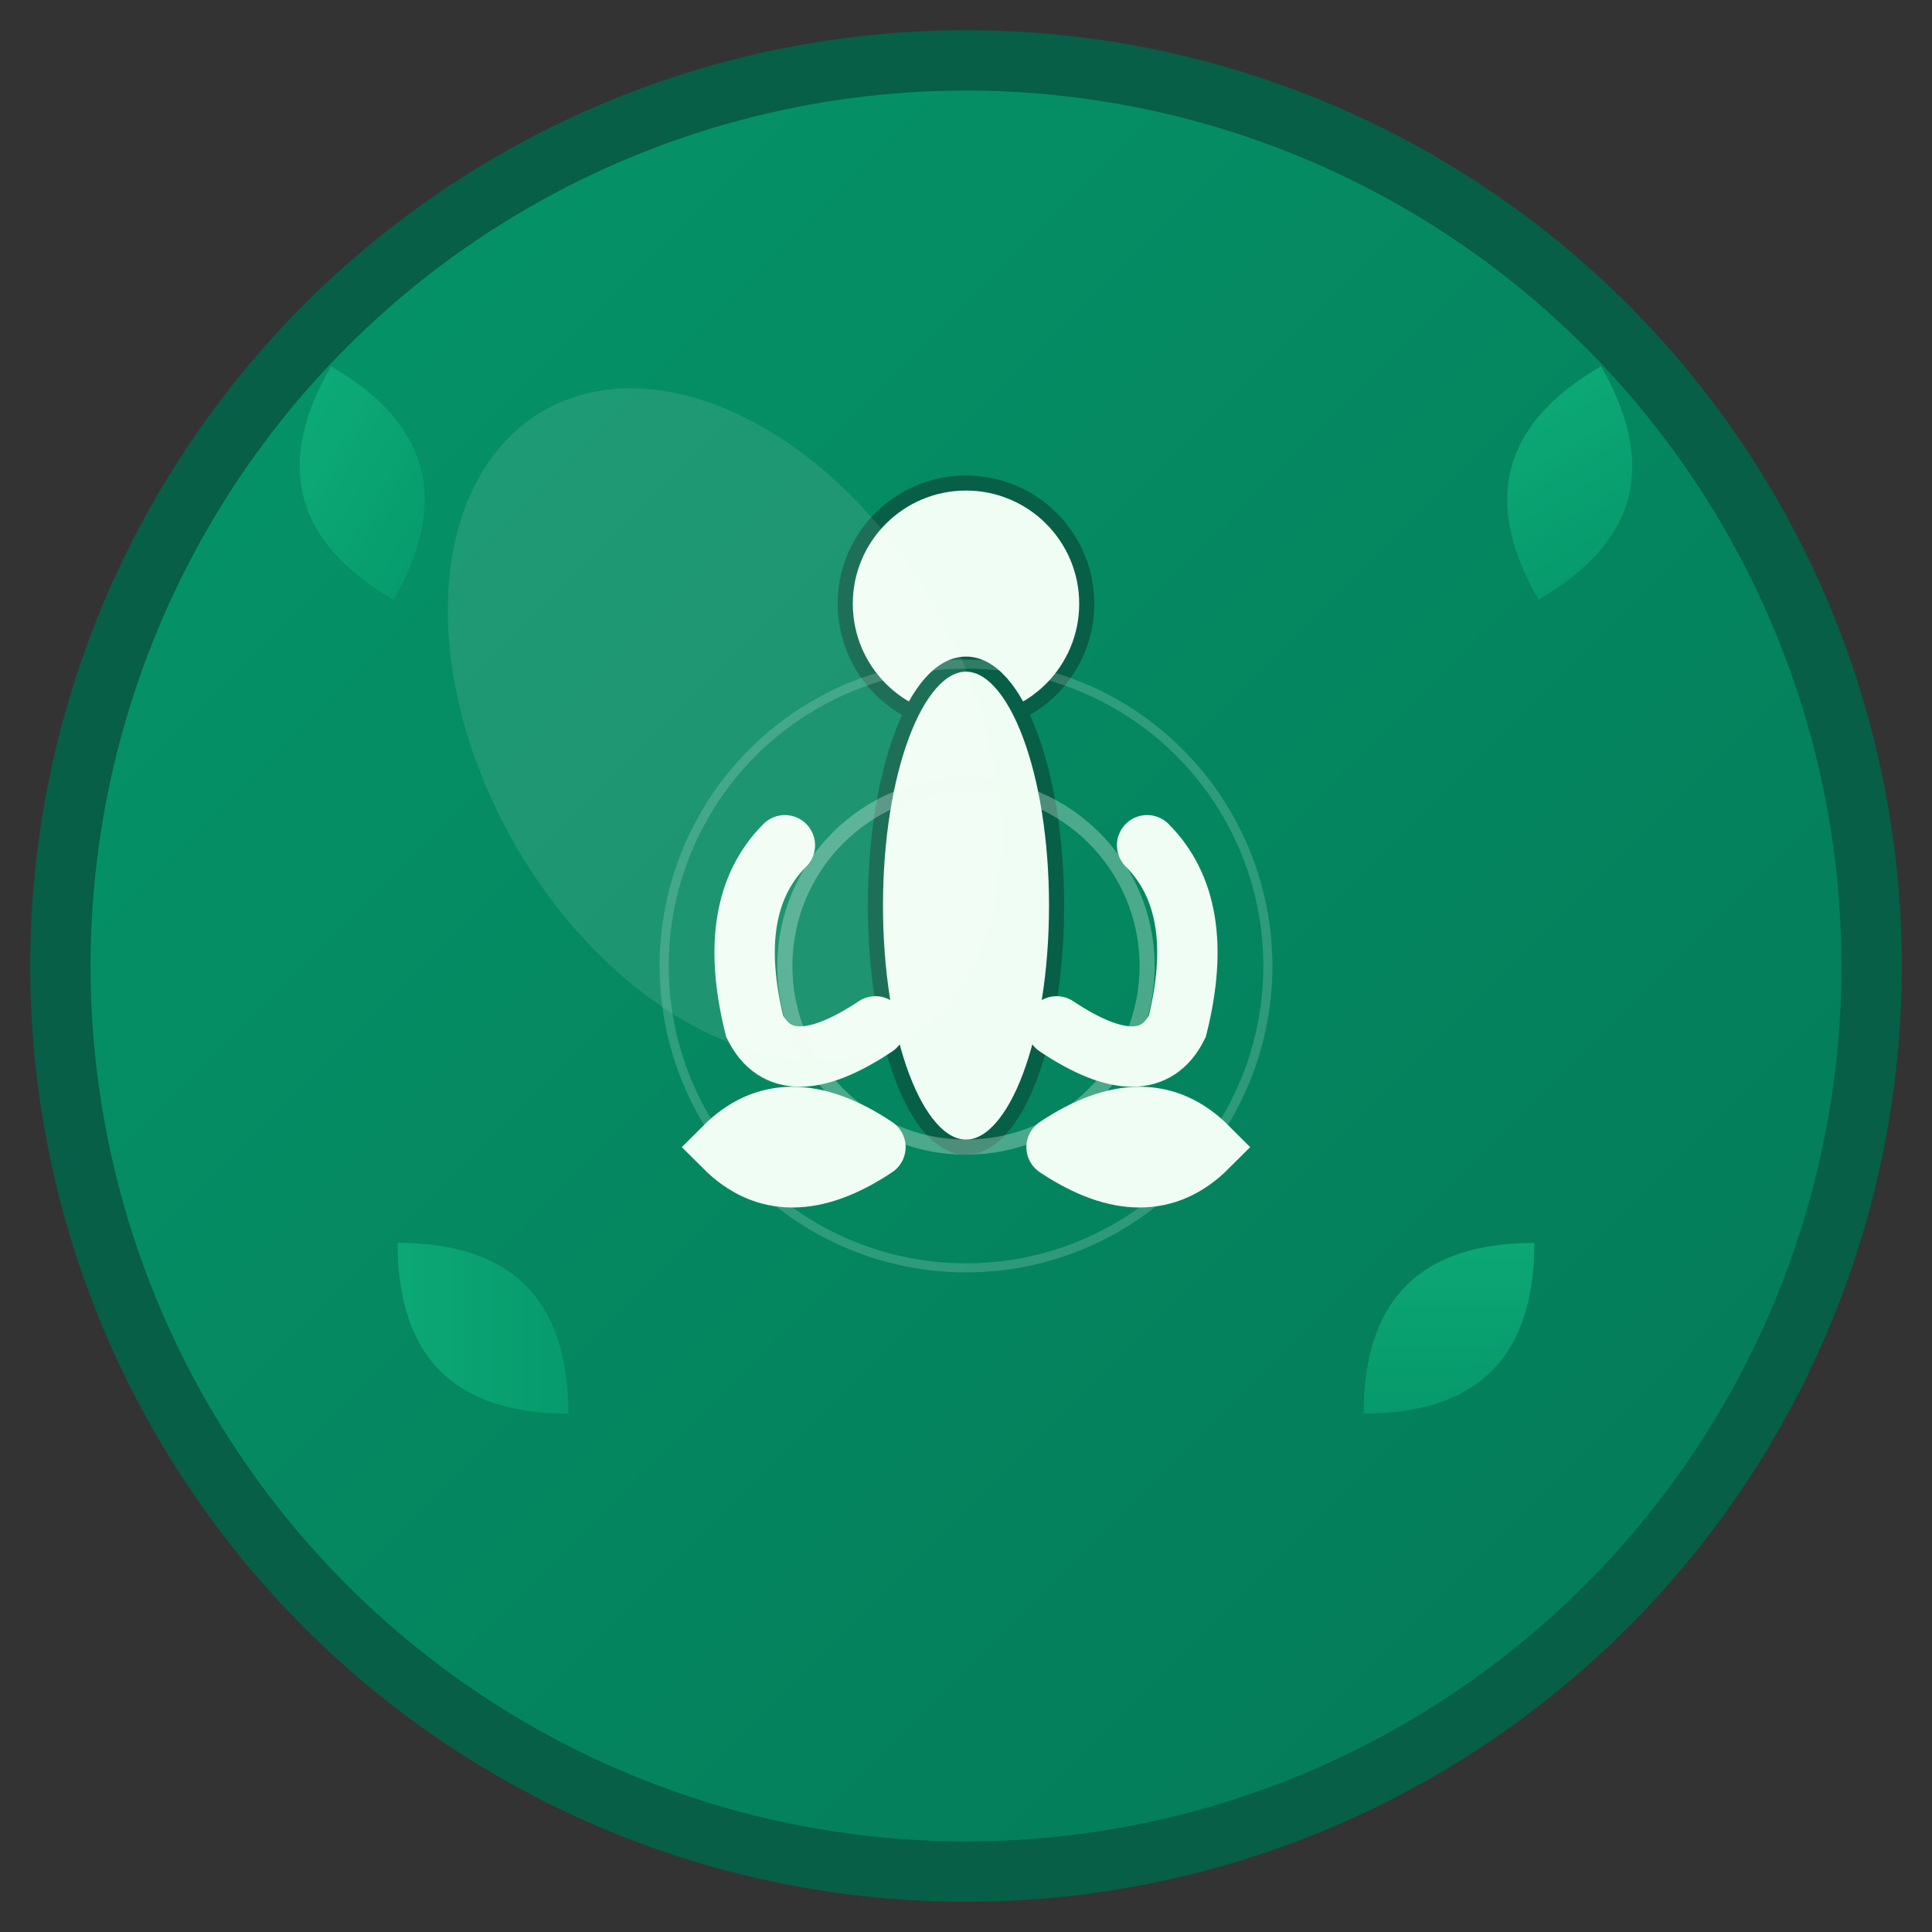 <svg xmlns="http://www.w3.org/2000/svg" viewBox="0 0 64 64" width="64" height="64">
  <rect x="0" y="0" width="64" height="64" fill="#333333" stroke="none"/>
  <defs>
    <linearGradient id="bgGradient" x1="0%" y1="0%" x2="100%" y2="100%">
      <stop offset="0%" style="stop-color:#059669;stop-opacity:1" />
      <stop offset="100%" style="stop-color:#047857;stop-opacity:1" />
    </linearGradient>
    <linearGradient id="leafGradient" x1="0%" y1="0%" x2="100%" y2="100%">
      <stop offset="0%" style="stop-color:#10b981;stop-opacity:1" />
      <stop offset="100%" style="stop-color:#059669;stop-opacity:1" />
    </linearGradient>
  </defs>
  
  <!-- Background Circle -->
  <circle cx="32" cy="32" r="30" fill="url(#bgGradient)" stroke="#065f46" stroke-width="2"/>
  
  <!-- Yoga Symbol (Stylized Person in Meditation) -->
  <g transform="translate(32,32)">
    <!-- Head -->
    <circle cx="0" cy="-12" r="4" fill="#f0fdf4" stroke="#065f46" stroke-width="0.5"/>
    
    <!-- Body -->
    <ellipse cx="0" cy="-2" rx="3" ry="8" fill="#f0fdf4" stroke="#065f46" stroke-width="0.5"/>
    
    <!-- Arms (meditation pose) -->
    <path d="M -6 -4 Q -8 -2 -7 2 Q -6 4 -3 2" fill="none" stroke="#f0fdf4" stroke-width="2" stroke-linecap="round"/>
    <path d="M 6 -4 Q 8 -2 7 2 Q 6 4 3 2" fill="none" stroke="#f0fdf4" stroke-width="2" stroke-linecap="round"/>
    
    <!-- Legs (lotus pose) -->
    <path d="M -3 6 Q -6 8 -8 6 Q -6 4 -3 6" fill="none" stroke="#f0fdf4" stroke-width="2" stroke-linecap="round"/>
    <path d="M 3 6 Q 6 8 8 6 Q 6 4 3 6" fill="none" stroke="#f0fdf4" stroke-width="2" stroke-linecap="round"/>
  </g>
  
  <!-- Decorative Leaves -->
  <g opacity="0.8">
    <!-- Left leaf -->
    <path d="M 12 20 Q 8 16 12 12 Q 16 16 12 20" fill="url(#leafGradient)" transform="rotate(-15 12 16)"/>
    
    <!-- Right leaf -->
    <path d="M 52 20 Q 48 16 52 12 Q 56 16 52 20" fill="url(#leafGradient)" transform="rotate(15 52 16)"/>
    
    <!-- Bottom left leaf -->
    <path d="M 16 48 Q 12 44 16 40 Q 20 44 16 48" fill="url(#leafGradient)" transform="rotate(-45 16 44)"/>
    
    <!-- Bottom right leaf -->
    <path d="M 48 48 Q 44 44 48 40 Q 52 44 48 48" fill="url(#leafGradient)" transform="rotate(45 48 44)"/>
  </g>
  
  <!-- Central Energy Symbol (small mandala-like pattern) -->
  <g transform="translate(32,32)" opacity="0.6">
    <circle cx="0" cy="0" r="2" fill="#f0fdf4"/>
    <circle cx="0" cy="0" r="6" fill="none" stroke="#f0fdf4" stroke-width="0.5" opacity="0.5"/>
    <circle cx="0" cy="0" r="10" fill="none" stroke="#f0fdf4" stroke-width="0.3" opacity="0.3"/>
  </g>
  
  <!-- Subtle shine effect -->
  <ellipse cx="24" cy="24" rx="8" ry="12" fill="rgba(255,255,255,0.1)" transform="rotate(-30 24 24)"/>
</svg>